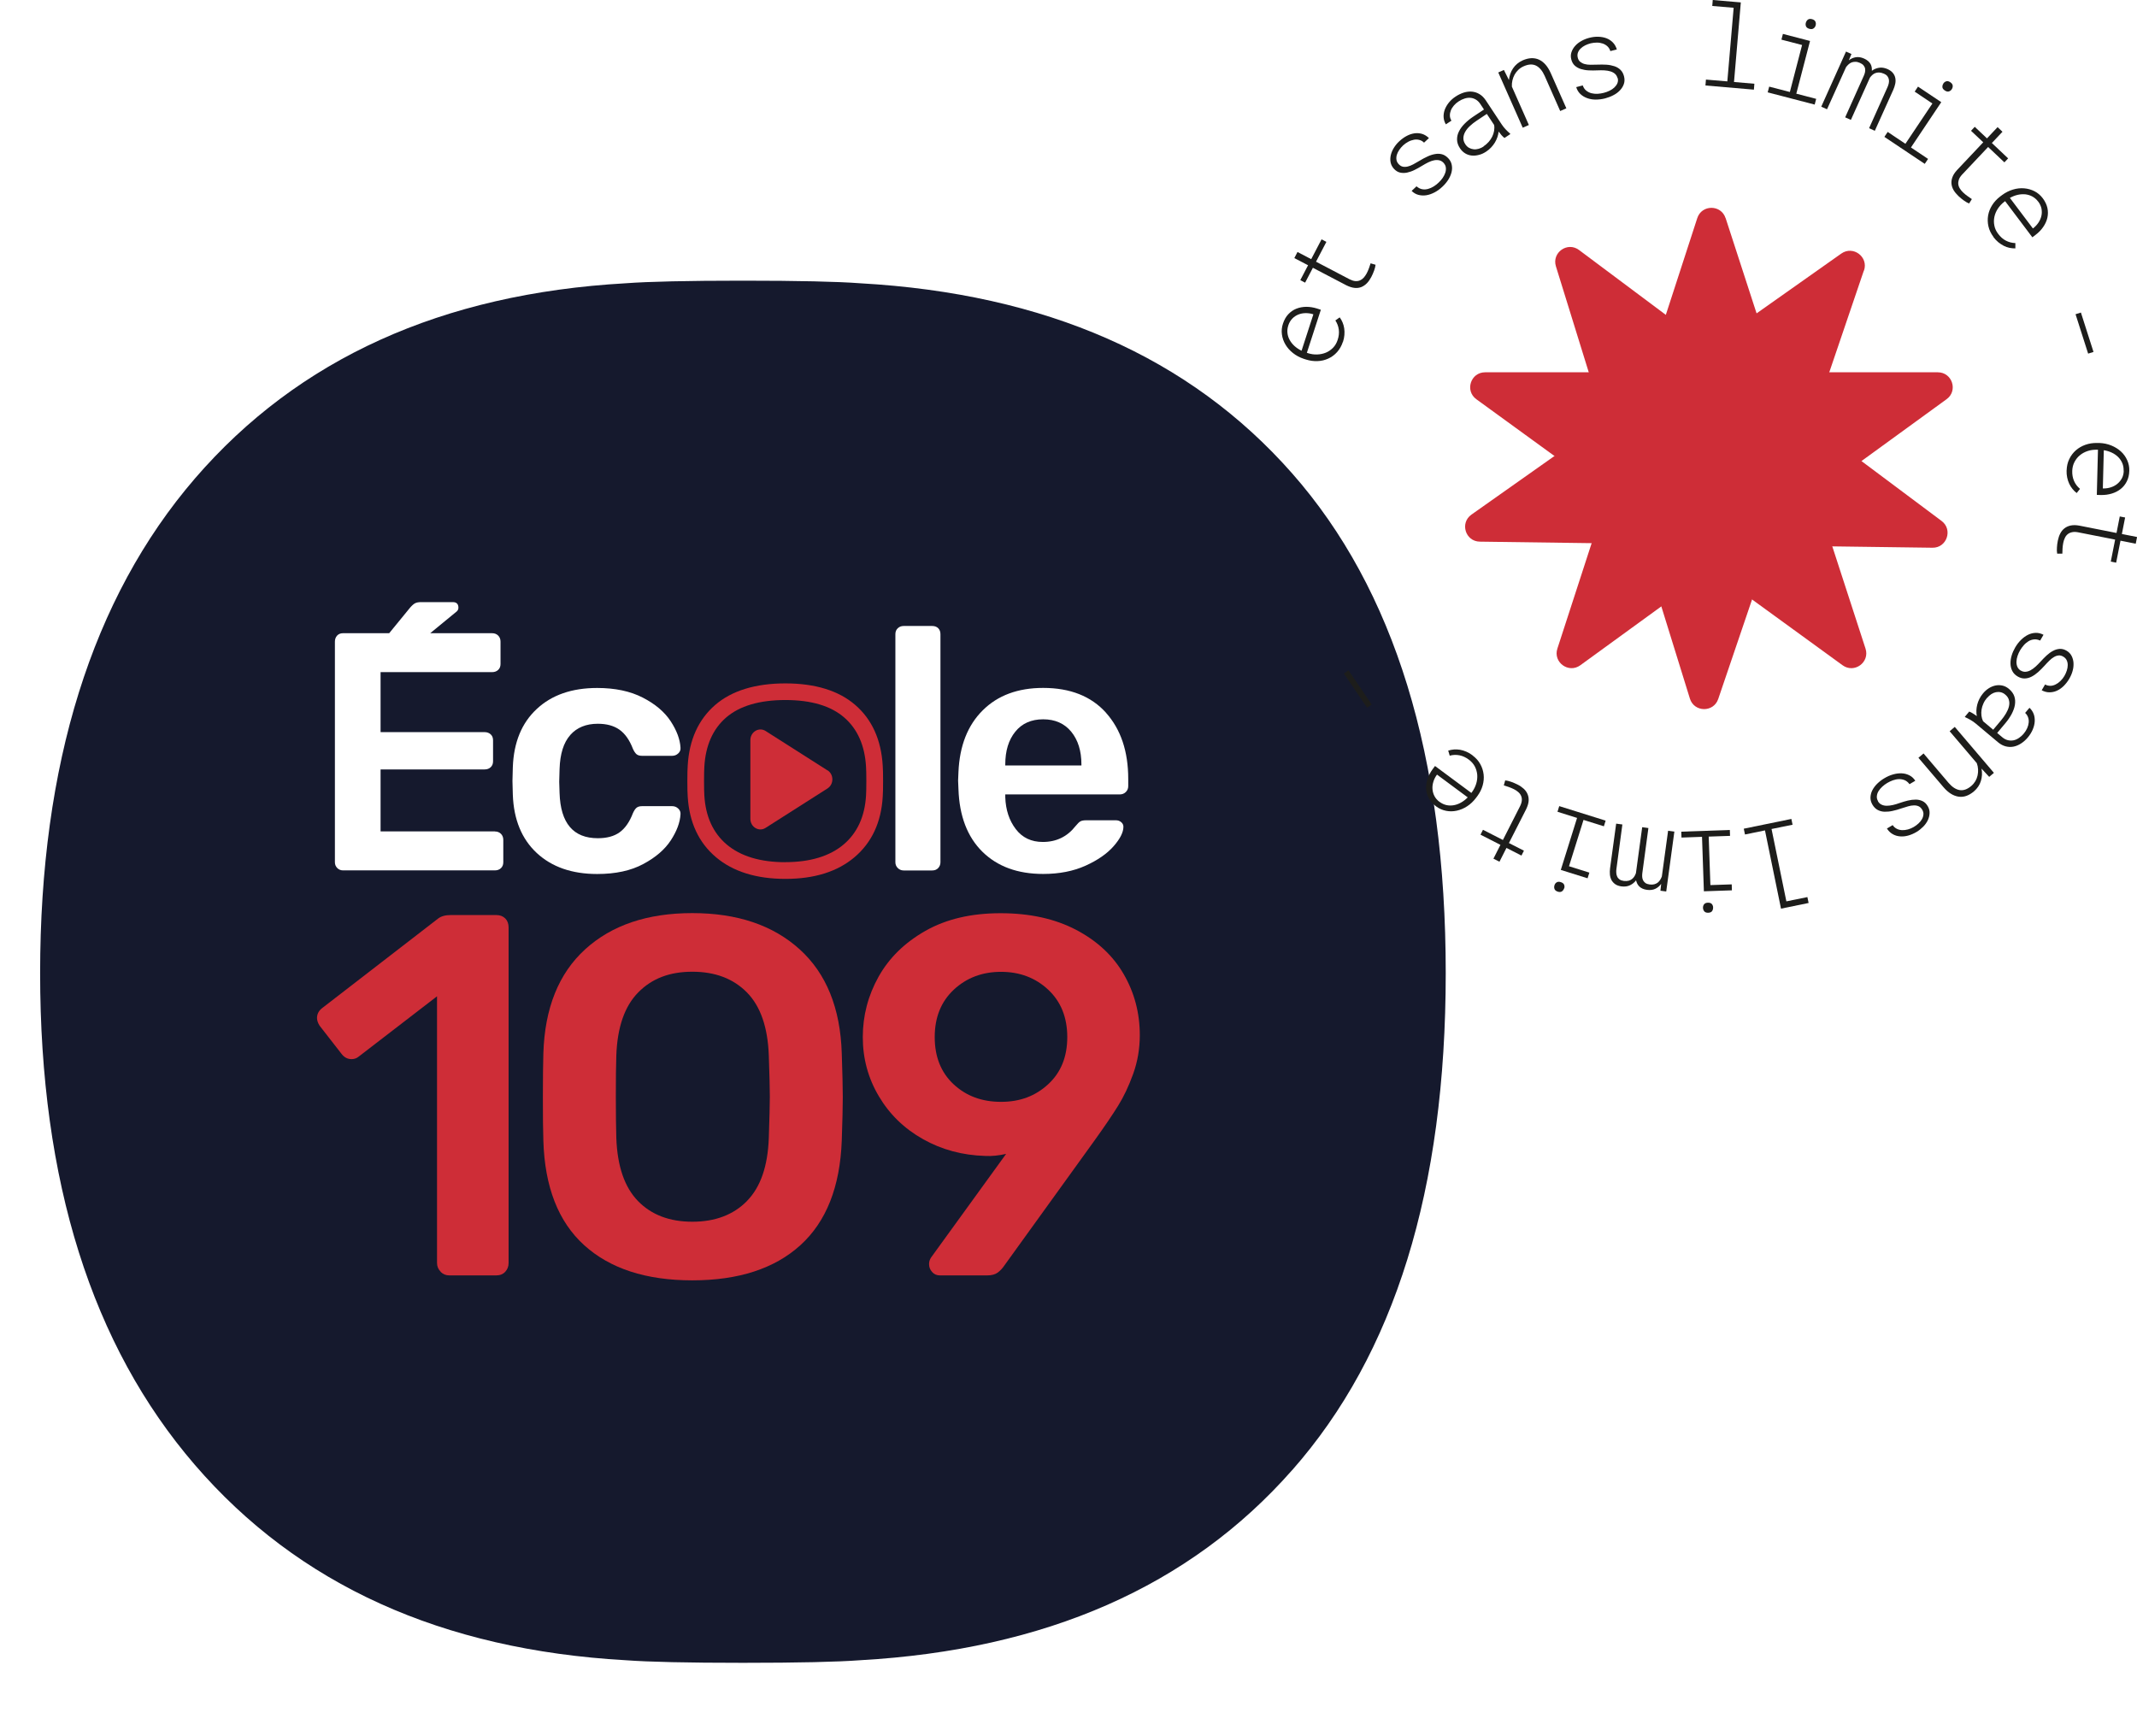 <svg xmlns="http://www.w3.org/2000/svg" xmlns:xlink="http://www.w3.org/1999/xlink" id="Calque_2" viewBox="0 0 354.71 288.15"><defs><style>.cls-1{fill:#fff;}.cls-2{fill:#15192d;filter:url(#drop-shadow-1);}.cls-3{fill:#ce2d37;}.cls-4{fill:#1d1d1b;}</style><filter id="drop-shadow-1" filterUnits="userSpaceOnUse"><feGaussianBlur stdDeviation="2.83"></feGaussianBlur></filter></defs><g id="Calque_2-2"><g><path class="cls-2" d="M214.47,244.04c-16.99,19.3-40.9,29.81-71.72,31.55-3.74,.28-10.22,.43-19.44,.43s-15.69-.15-19.44-.43c-30.53-1.73-54.37-12.53-71.51-32.41-17.13-19.87-25.7-47.09-25.7-81.66s8.57-62.21,25.7-82.1c17.14-19.87,40.98-30.67,71.51-32.4,3.75-.28,10.23-.43,19.44-.43s15.71,.15,19.44,.43c30.83,1.73,54.73,12.25,71.72,31.55,17,19.3,25.5,46.95,25.5,82.95s-8.49,63.23-25.5,82.53Z"></path><g><path class="cls-3" d="M286.43,36.21l7.76,23.88c.33,1.02,1.28,1.71,2.35,1.71h25.11c2.4,0,3.39,3.07,1.45,4.47l-20.31,14.76c-.87,.63-1.23,1.75-.9,2.76l7.76,23.88c.74,2.28-1.87,4.17-3.81,2.76l-20.31-14.76c-.87-.63-2.04-.63-2.91,0l-20.31,14.76c-1.94,1.41-4.55-.49-3.81-2.76l7.76-23.88c.33-1.02-.03-2.14-.9-2.76l-20.31-14.76c-1.94-1.41-.94-4.47,1.45-4.47h25.11c1.07,0,2.02-.69,2.35-1.71l7.76-23.88c.74-2.28,3.96-2.28,4.7,0Z"></path><path class="cls-3" d="M309.38,44.89l-8.08,23.77c-.34,1.01,0,2.14,.86,2.78l20.11,15.03c1.92,1.43,.88,4.49-1.51,4.45l-25.11-.34c-1.07-.01-2.03,.66-2.37,1.68l-8.08,23.77c-.77,2.27-3.99,2.22-4.7-.06l-7.43-23.98c-.32-1.02-1.26-1.73-2.33-1.74l-25.11-.34c-2.4-.03-3.35-3.11-1.39-4.49l20.51-14.48c.88-.62,1.25-1.73,.94-2.75l-7.43-23.98c-.71-2.29,1.92-4.15,3.84-2.71l20.11,15.03c.86,.64,2.03,.66,2.91,.04l20.51-14.48c1.96-1.38,4.54,.55,3.77,2.82Z"></path></g><g><path class="cls-4" d="M222.9,56.74c-.22,.67-.54,1.23-.96,1.7-.42,.47-.91,.83-1.46,1.08-.55,.25-1.14,.4-1.78,.42-.64,.03-1.28-.06-1.92-.26l-.38-.12c-.68-.23-1.28-.55-1.79-.96-.52-.41-.93-.88-1.24-1.4s-.51-1.08-.59-1.68c-.08-.6-.03-1.19,.17-1.79,.21-.63,.5-1.16,.89-1.57,.39-.41,.83-.72,1.34-.92,.5-.2,1.05-.3,1.63-.31,.58,0,1.18,.09,1.79,.28l.64,.21-2.32,7.14,.2,.07c.5,.16,1.01,.23,1.52,.21s.99-.12,1.43-.3,.84-.46,1.19-.81c.35-.36,.6-.79,.77-1.31,.2-.59,.26-1.15,.19-1.7-.07-.55-.26-1.06-.57-1.53l.72-.51c.19,.25,.35,.54,.48,.85,.13,.31,.22,.64,.27,.98,.05,.34,.06,.71,.03,1.09s-.11,.77-.24,1.16Zm-9.06-2.72c-.14,.43-.19,.85-.14,1.26,.04,.41,.17,.8,.37,1.16s.47,.7,.8,1c.33,.3,.72,.56,1.17,.78l1.96-6.04-.12-.04c-.4-.12-.8-.17-1.22-.16-.42,.01-.81,.09-1.17,.24-.37,.15-.7,.37-.99,.67-.29,.3-.51,.67-.66,1.12Z"></path><path class="cls-4" d="M215.37,41.83l2.27,1.19,1.72-3.29,.8,.42-1.72,3.29,5.59,2.93c.35,.17,.66,.27,.94,.29,.28,.02,.54-.02,.77-.12,.23-.1,.44-.25,.62-.45,.18-.2,.34-.44,.49-.71,.14-.27,.27-.56,.38-.87,.11-.31,.2-.57,.27-.8l.82,.24c-.03,.29-.11,.61-.24,.97-.13,.36-.29,.72-.47,1.07-.21,.39-.44,.73-.72,1.02-.27,.28-.58,.49-.91,.63-.34,.14-.72,.19-1.13,.15s-.86-.18-1.35-.42l-5.58-2.92-1.29,2.47-.8-.42,1.29-2.47-2.28-1.19,.52-1Z"></path><path class="cls-4" d="M239.62,27.04c-.21-.22-.45-.37-.72-.43-.27-.06-.56-.06-.87,0-.31,.06-.63,.18-.96,.34-.33,.16-.67,.35-1.01,.56-.42,.26-.84,.49-1.26,.7-.42,.21-.84,.35-1.24,.44-.4,.08-.79,.08-1.16,0-.37-.08-.71-.29-1.02-.62-.29-.32-.48-.67-.56-1.07-.08-.4-.06-.8,.03-1.21,.1-.41,.27-.82,.51-1.21,.25-.4,.54-.76,.89-1.08,.4-.37,.81-.67,1.25-.9,.43-.23,.87-.37,1.3-.43,.43-.06,.86-.02,1.26,.1,.41,.13,.78,.36,1.12,.69l-.81,.76c-.23-.23-.49-.38-.78-.45-.29-.08-.6-.09-.91-.03-.31,.06-.62,.16-.93,.33-.31,.16-.59,.37-.86,.61-.24,.23-.46,.48-.64,.75-.18,.27-.32,.54-.4,.82-.08,.28-.1,.55-.06,.81s.16,.5,.36,.72c.21,.23,.45,.38,.7,.43,.26,.05,.53,.04,.82-.03,.29-.07,.59-.19,.91-.36,.32-.17,.65-.36,1-.57,.44-.27,.88-.51,1.32-.71,.44-.21,.86-.35,1.27-.42,.41-.08,.8-.07,1.18,.03,.37,.1,.71,.32,1.03,.65,.32,.34,.52,.72,.59,1.13,.08,.41,.06,.82-.05,1.25-.11,.42-.3,.83-.56,1.24-.27,.41-.58,.78-.95,1.12-.41,.39-.84,.7-1.3,.94-.46,.24-.91,.4-1.36,.47-.45,.07-.89,.05-1.31-.06-.42-.11-.8-.33-1.13-.66l.81-.76c.3,.26,.61,.42,.94,.48,.33,.06,.65,.04,.98-.05,.32-.09,.63-.22,.93-.41,.3-.19,.57-.4,.81-.63,.25-.23,.47-.49,.67-.77,.2-.28,.34-.57,.44-.86,.1-.29,.13-.58,.1-.86-.03-.28-.15-.54-.36-.77Z"></path><path class="cls-4" d="M249.74,22.92c-.17-.13-.34-.29-.51-.48-.17-.19-.33-.39-.48-.6-.03,.3-.1,.61-.2,.91-.1,.3-.24,.6-.41,.89-.17,.29-.38,.56-.62,.82-.24,.26-.52,.5-.83,.7-.39,.26-.79,.45-1.21,.55-.41,.11-.81,.15-1.2,.11s-.75-.16-1.08-.36c-.33-.2-.62-.48-.86-.84-.32-.48-.48-.96-.49-1.43-.01-.47,.09-.94,.32-1.38,.22-.45,.54-.88,.95-1.29,.41-.41,.87-.79,1.39-1.14l1.81-1.2-.63-.95c-.21-.31-.46-.55-.74-.71-.28-.16-.57-.26-.88-.28-.31-.03-.63,.01-.97,.12-.33,.1-.67,.26-1,.48-.3,.2-.56,.42-.78,.68-.22,.26-.39,.53-.5,.81-.11,.28-.17,.57-.16,.86,0,.29,.1,.58,.26,.84l-.93,.61c-.22-.37-.34-.75-.37-1.17-.03-.41,.04-.83,.18-1.24,.15-.41,.38-.81,.68-1.19,.31-.38,.68-.72,1.12-1.01,.44-.29,.9-.51,1.36-.66,.46-.14,.92-.2,1.35-.16,.44,.04,.85,.17,1.24,.4s.74,.57,1.05,1.02l2.68,4.05c.18,.28,.4,.54,.63,.79,.24,.25,.48,.48,.72,.69l.07,.09-.99,.66Zm-3.49,1.36c.33-.21,.61-.46,.85-.73,.24-.28,.44-.57,.59-.88,.15-.31,.25-.63,.31-.96,.05-.33,.06-.65,0-.97l-1.21-1.83-1.68,1.12c-.41,.27-.78,.56-1.11,.87-.34,.31-.6,.63-.79,.97-.19,.33-.3,.68-.31,1.03-.02,.35,.09,.7,.33,1.06,.17,.25,.37,.45,.61,.58,.24,.13,.49,.21,.76,.24,.27,.03,.55,0,.83-.08,.29-.08,.57-.21,.84-.39Z"></path><path class="cls-4" d="M249.62,11.6l.84,1.69c.07-.71,.3-1.36,.68-1.94,.39-.58,.92-1.02,1.6-1.33,1.01-.44,1.91-.48,2.71-.12,.8,.37,1.44,1.1,1.94,2.21l2.6,5.87-1.02,.45-2.59-5.86c-.38-.84-.86-1.4-1.43-1.68-.58-.28-1.26-.24-2.06,.12-.33,.15-.62,.34-.87,.58s-.46,.51-.62,.8-.28,.61-.36,.95c-.08,.34-.11,.68-.09,1.04l2.82,6.37-1.02,.45-4.06-9.17,.93-.41Z"></path><path class="cls-4" d="M268.49,12.98c-.08-.3-.22-.54-.42-.72s-.46-.32-.76-.41c-.3-.09-.64-.15-1-.17-.37-.02-.76-.02-1.16,0-.49,.03-.97,.02-1.44,0-.47-.02-.91-.1-1.3-.22-.39-.12-.73-.31-1.01-.56-.28-.25-.48-.6-.59-1.04-.11-.42-.1-.82,.03-1.2s.33-.73,.61-1.04c.28-.32,.63-.59,1.04-.82,.41-.23,.84-.4,1.3-.52,.53-.14,1.04-.2,1.53-.18s.94,.1,1.35,.26c.41,.16,.76,.4,1.05,.7,.3,.31,.51,.69,.65,1.15l-1.08,.27c-.09-.31-.25-.57-.47-.78-.22-.21-.48-.36-.78-.47-.3-.1-.62-.16-.97-.16-.35,0-.7,.04-1.04,.12-.32,.08-.63,.2-.92,.34-.29,.15-.54,.32-.75,.53-.21,.2-.36,.43-.45,.68-.09,.25-.1,.52-.03,.81,.07,.31,.21,.55,.41,.71s.44,.29,.73,.37c.29,.08,.61,.12,.97,.12,.36,0,.74,0,1.15-.02,.52-.02,1.02-.02,1.5,.01s.92,.12,1.32,.25,.73,.33,1.01,.6c.28,.27,.47,.62,.59,1.07,.12,.46,.11,.88-.02,1.27-.13,.39-.35,.75-.65,1.06-.3,.32-.66,.59-1.09,.81-.43,.23-.89,.4-1.37,.53-.54,.14-1.08,.2-1.59,.2-.52,0-.99-.09-1.42-.25s-.8-.38-1.12-.69c-.31-.3-.54-.68-.67-1.13l1.08-.28c.13,.37,.33,.67,.59,.87s.55,.35,.88,.43c.32,.08,.66,.11,1.01,.09,.35-.02,.69-.08,1.01-.16,.33-.08,.65-.2,.96-.35,.31-.15,.58-.33,.8-.54,.22-.21,.39-.44,.5-.7,.11-.26,.13-.54,.06-.85Z"></path><path class="cls-4" d="M284.29,0l4.66,.4-1.13,13.21,3.38,.29-.08,.98-8.04-.69,.08-.98,3.55,.3,1.05-12.22-3.55-.3,.08-.99Z"></path><path class="cls-4" d="M295.94,5.63l4.5,1.17-2.28,8.75,3.3,.86-.25,.95-7.8-2.03,.25-.95,3.43,.89,2.03-7.8-3.43-.89,.25-.96Zm3.8-1.84c.06-.22,.17-.4,.34-.53,.17-.13,.4-.15,.69-.08,.29,.08,.47,.21,.56,.41,.09,.2,.1,.4,.04,.62-.05,.21-.17,.38-.34,.5-.17,.13-.4,.15-.68,.08-.29-.08-.48-.21-.57-.4-.08-.19-.1-.39-.04-.6Z"></path><path class="cls-4" d="M307.31,8.97l-.43,1.04c.34-.27,.73-.44,1.15-.51,.42-.07,.88,0,1.38,.22,.26,.12,.48,.25,.65,.4,.17,.15,.31,.31,.41,.48,.1,.17,.16,.36,.2,.55,.03,.2,.04,.39,.03,.6,.35-.26,.74-.43,1.18-.5,.44-.08,.91,0,1.41,.21,.39,.18,.69,.39,.9,.65s.34,.53,.4,.84,.06,.62-.01,.96c-.07,.34-.18,.67-.33,1.01l-3.06,6.79-.95-.43,3.05-6.8c.09-.2,.16-.4,.21-.62,.05-.21,.06-.42,.03-.63-.03-.2-.11-.39-.24-.57-.13-.18-.34-.32-.62-.44-.28-.12-.54-.18-.78-.19-.23,0-.44,.04-.63,.11-.19,.08-.35,.18-.5,.32-.15,.13-.27,.28-.38,.43l-3.16,7.01-.95-.42,3.09-6.89c.09-.19,.15-.39,.2-.59,.04-.2,.05-.4,.02-.59-.03-.19-.12-.37-.25-.54-.13-.17-.34-.31-.61-.43s-.52-.18-.75-.18c-.22,0-.43,.03-.62,.1-.19,.08-.36,.18-.51,.32-.15,.14-.29,.29-.42,.46l-3.16,7-.96-.43,4.11-9.15,.91,.41Z"></path><path class="cls-4" d="M318.35,14.37l3.87,2.59-5.03,7.52,2.84,1.9-.55,.82-6.7-4.48,.55-.82,2.94,1.97,4.48-6.69-2.94-1.97,.55-.83Zm4.2-.49c.13-.19,.29-.32,.49-.38,.2-.07,.43-.02,.68,.15,.25,.17,.38,.35,.4,.57,.02,.21-.04,.41-.16,.6-.12,.18-.28,.3-.48,.36-.2,.06-.43,0-.67-.16-.25-.17-.39-.36-.4-.56s.03-.4,.16-.58Z"></path><path class="cls-4" d="M332.38,21.87l-1.76,1.87,2.7,2.55-.62,.66-2.7-2.55-4.33,4.59c-.26,.29-.44,.56-.53,.83s-.12,.52-.09,.77c.03,.25,.12,.49,.27,.72,.14,.23,.33,.45,.55,.66s.47,.41,.74,.6c.27,.19,.5,.35,.69,.48l-.46,.73c-.27-.11-.55-.27-.87-.5-.32-.23-.62-.47-.9-.74-.32-.31-.59-.63-.79-.96-.2-.34-.32-.69-.36-1.05-.04-.36,.01-.74,.16-1.13,.14-.39,.4-.78,.78-1.19l4.33-4.59-2.03-1.91,.62-.66,2.03,1.92,1.76-1.87,.82,.78Z"></path><path class="cls-4" d="M330.89,39.33c-.42-.56-.7-1.14-.84-1.76-.14-.62-.15-1.22-.05-1.82,.11-.6,.33-1.16,.67-1.7,.34-.54,.78-1.01,1.31-1.42l.32-.24c.58-.43,1.18-.73,1.81-.92,.63-.19,1.25-.26,1.86-.21,.61,.05,1.18,.21,1.72,.48,.54,.28,.99,.66,1.37,1.16,.4,.53,.66,1.08,.78,1.63,.12,.55,.11,1.1-.01,1.63-.12,.53-.35,1.03-.69,1.52-.33,.48-.75,.92-1.26,1.3l-.54,.41-4.52-6-.17,.13c-.42,.32-.76,.7-1.04,1.12-.28,.43-.47,.88-.57,1.35-.1,.47-.11,.95-.01,1.44,.09,.49,.3,.95,.63,1.38,.37,.5,.79,.88,1.28,1.13,.49,.26,1.02,.39,1.58,.41v.88c-.32,0-.64-.02-.97-.09s-.65-.18-.96-.34c-.31-.16-.61-.36-.91-.6-.29-.24-.56-.53-.81-.86Zm7.42-5.86c-.27-.36-.59-.64-.95-.84-.36-.2-.75-.32-1.16-.37-.41-.04-.84-.02-1.28,.08-.44,.1-.88,.27-1.31,.51l3.82,5.07,.1-.07c.32-.26,.6-.56,.83-.91,.23-.35,.39-.71,.48-1.1,.09-.39,.09-.78,.02-1.19-.08-.41-.26-.8-.54-1.18Z"></path><path class="cls-4" d="M346.6,58.7l-2.09-6.54,.89-.28,2.09,6.54-.89,.28Z"></path><path class="cls-4" d="M343.03,78.1c.02-.7,.16-1.33,.44-1.9,.27-.57,.64-1.05,1.09-1.45,.46-.4,.98-.7,1.59-.92,.6-.21,1.24-.31,1.91-.3h.4c.72,.03,1.38,.17,1.99,.42s1.14,.58,1.59,.99c.45,.41,.79,.89,1.04,1.44,.25,.55,.37,1.14,.35,1.76-.02,.67-.15,1.25-.41,1.76-.25,.51-.59,.93-1.02,1.27-.43,.34-.92,.59-1.48,.76-.56,.17-1.16,.25-1.8,.24l-.68-.02,.19-7.5h-.21c-.53-.01-1.03,.06-1.51,.22-.48,.16-.91,.39-1.28,.7-.37,.3-.67,.68-.9,1.12-.23,.44-.35,.93-.37,1.47-.02,.62,.08,1.18,.3,1.68,.22,.51,.55,.94,.99,1.31l-.55,.69c-.26-.19-.49-.42-.7-.68-.21-.26-.39-.54-.54-.86-.15-.32-.26-.66-.34-1.03-.08-.37-.11-.77-.1-1.18Zm9.46,.03c.01-.45-.06-.87-.22-1.25-.16-.38-.39-.72-.68-1.01-.29-.29-.65-.54-1.05-.73s-.85-.33-1.34-.41l-.16,6.35h.12c.42,0,.82-.06,1.22-.19,.4-.13,.75-.32,1.06-.57,.31-.25,.56-.56,.76-.92,.2-.37,.3-.79,.31-1.26Z"></path><path class="cls-4" d="M354.49,90.25l-2.52-.5-.72,3.65-.89-.18,.72-3.65-6.19-1.22c-.38-.07-.71-.07-.99,0-.27,.06-.51,.17-.7,.33-.19,.16-.35,.36-.46,.61-.12,.24-.21,.52-.27,.82s-.1,.62-.12,.95c-.02,.33-.03,.61-.03,.84h-.86c-.05-.28-.07-.61-.04-1,.02-.39,.07-.77,.15-1.16,.09-.44,.22-.83,.4-1.18s.41-.64,.7-.86c.29-.23,.63-.38,1.04-.47,.4-.08,.88-.08,1.42,.02l6.18,1.22,.54-2.74,.89,.17-.54,2.74,2.52,.5-.22,1.11Z"></path><path class="cls-4" d="M335.4,111.3c.27,.16,.54,.23,.81,.21,.28-.02,.55-.1,.83-.25,.28-.15,.55-.35,.83-.6,.27-.25,.55-.52,.82-.82,.33-.37,.67-.71,1.01-1.03,.35-.32,.7-.58,1.07-.77,.36-.2,.73-.3,1.11-.33,.38-.02,.76,.08,1.15,.31,.37,.22,.65,.51,.83,.87,.18,.36,.29,.75,.31,1.17,.02,.42-.02,.86-.15,1.31-.12,.45-.31,.88-.55,1.29-.27,.47-.59,.87-.94,1.22-.35,.34-.73,.6-1.13,.78-.4,.18-.81,.26-1.24,.26s-.85-.12-1.27-.34l.56-.96c.28,.15,.58,.22,.88,.22,.3,0,.6-.09,.88-.23,.28-.14,.55-.33,.8-.58,.25-.24,.47-.52,.65-.83,.17-.29,.3-.59,.4-.9,.1-.31,.15-.61,.15-.9,0-.29-.05-.55-.17-.8-.11-.24-.3-.44-.55-.59-.27-.16-.53-.24-.79-.21-.26,.02-.52,.11-.77,.26-.26,.15-.52,.35-.77,.6-.26,.25-.52,.53-.79,.83-.35,.38-.7,.74-1.06,1.06-.36,.32-.73,.58-1.1,.77-.37,.19-.75,.29-1.14,.3-.39,.01-.78-.1-1.17-.33-.41-.24-.7-.54-.89-.91-.19-.37-.29-.77-.3-1.21s.05-.88,.19-1.35c.14-.47,.34-.92,.59-1.35,.28-.48,.61-.91,.98-1.27s.76-.64,1.17-.84c.41-.2,.84-.3,1.27-.31s.86,.1,1.28,.32l-.56,.96c-.36-.17-.71-.23-1.04-.19-.33,.04-.64,.14-.92,.32s-.54,.39-.77,.66c-.23,.27-.43,.54-.6,.83-.17,.29-.31,.6-.42,.93-.11,.33-.17,.64-.18,.95-.01,.3,.04,.59,.15,.85,.11,.26,.3,.47,.56,.64Z"></path><path class="cls-4" d="M326.87,118.12c.2,.08,.41,.18,.62,.32,.22,.13,.43,.28,.63,.43-.06-.3-.08-.61-.07-.93,.01-.32,.06-.64,.14-.97,.08-.32,.2-.64,.36-.96,.16-.32,.36-.62,.6-.91,.3-.36,.63-.65,1-.88,.36-.22,.74-.37,1.12-.44,.38-.07,.76-.06,1.14,.03,.38,.09,.73,.28,1.06,.56,.44,.37,.73,.78,.88,1.23,.15,.45,.17,.92,.09,1.42-.08,.49-.27,.99-.54,1.51-.28,.51-.61,1.01-1.01,1.48l-1.39,1.66,.87,.73c.29,.24,.59,.39,.91,.47,.31,.07,.62,.08,.93,.02,.31-.06,.6-.19,.9-.39,.29-.2,.57-.44,.82-.75,.23-.27,.41-.57,.55-.88,.14-.31,.22-.61,.25-.92,.03-.3,0-.59-.1-.87s-.26-.53-.49-.74l.72-.85c.32,.29,.54,.63,.69,1.01s.2,.8,.18,1.24c-.02,.44-.13,.88-.32,1.34-.19,.45-.45,.88-.79,1.29-.34,.41-.71,.75-1.12,1.02s-.82,.45-1.25,.54c-.43,.09-.86,.08-1.31-.03-.44-.11-.87-.33-1.29-.68l-3.72-3.12c-.26-.21-.53-.41-.83-.58-.3-.17-.59-.33-.89-.46l-.09-.06,.76-.91Zm2.96-2.3c-.25,.29-.46,.61-.61,.95-.15,.33-.26,.67-.31,1.01-.05,.34-.06,.68-.02,1.01,.04,.33,.13,.64,.27,.93l1.68,1.41,1.3-1.55c.31-.37,.59-.76,.82-1.15,.23-.39,.4-.78,.49-1.15,.09-.38,.1-.73,0-1.07-.08-.34-.29-.65-.62-.92-.23-.2-.48-.32-.74-.38-.26-.06-.53-.06-.79-.01-.26,.05-.52,.16-.77,.32-.25,.16-.48,.37-.69,.62Z"></path><path class="cls-4" d="M330.18,128.96l-1.28-1.38c.14,.7,.1,1.39-.1,2.05-.2,.67-.59,1.24-1.15,1.73-.84,.71-1.69,1.01-2.56,.88s-1.7-.64-2.49-1.56l-4.17-4.89,.85-.72,4.15,4.88c.6,.7,1.22,1.1,1.85,1.2,.63,.1,1.28-.13,1.94-.7,.27-.23,.49-.5,.67-.8,.17-.3,.29-.61,.36-.94,.07-.33,.1-.67,.08-1.01-.02-.34-.09-.69-.21-1.02l-4.51-5.3,.85-.72,6.5,7.63-.78,.66Z"></path><path class="cls-4" d="M311.71,133c.16,.27,.36,.46,.61,.57,.25,.12,.53,.18,.85,.18,.31,0,.65-.04,1.01-.12s.73-.19,1.11-.33c.46-.16,.93-.3,1.38-.41,.46-.11,.89-.16,1.31-.16,.41,0,.79,.09,1.13,.25,.34,.16,.63,.44,.86,.83,.22,.37,.33,.76,.31,1.16-.01,.4-.11,.79-.29,1.18-.18,.38-.44,.74-.76,1.07-.33,.33-.69,.62-1.1,.87-.47,.28-.94,.48-1.41,.61-.47,.13-.93,.17-1.37,.13-.44-.04-.84-.16-1.21-.38-.37-.21-.68-.52-.94-.92l.96-.57c.17,.27,.4,.47,.67,.61,.27,.14,.56,.21,.88,.23,.32,.01,.64-.03,.98-.12s.66-.23,.97-.41c.29-.17,.55-.37,.79-.59,.24-.22,.43-.46,.57-.71,.14-.25,.22-.51,.24-.78,.02-.26-.05-.53-.2-.78-.16-.27-.35-.46-.59-.57-.24-.11-.51-.16-.8-.15-.3,0-.62,.06-.97,.16-.35,.1-.71,.21-1.1,.34-.49,.17-.97,.31-1.44,.41-.47,.11-.92,.15-1.34,.14s-.8-.11-1.14-.29c-.34-.18-.63-.46-.87-.86-.24-.4-.35-.81-.34-1.23,.02-.42,.12-.82,.32-1.2,.2-.39,.47-.75,.82-1.09,.35-.34,.74-.64,1.17-.89,.48-.29,.97-.5,1.47-.64,.5-.14,.97-.19,1.43-.17s.88,.14,1.27,.34,.71,.5,.96,.89l-.96,.57c-.23-.32-.51-.54-.81-.67-.31-.12-.63-.18-.96-.17-.33,.01-.66,.08-1,.2-.33,.12-.64,.27-.93,.44-.29,.17-.56,.38-.82,.61-.25,.23-.46,.48-.62,.74-.16,.26-.25,.53-.28,.82-.03,.28,.03,.56,.19,.83Z"></path><path class="cls-4" d="M300.2,149.89l-4.58,.94-2.66-12.99-3.32,.68-.2-.96,7.9-1.62,.2,.96-3.49,.71,2.46,12.01,3.49-.71,.2,.97Z"></path><path class="cls-4" d="M287.47,147.79l-4.65,.16-.31-9.04-3.41,.12-.03-.98,8.06-.28,.03,.98-3.54,.12,.28,8.05,3.54-.12,.03,.99Zm-3.12,2.85c0,.23-.05,.43-.17,.6-.12,.17-.34,.26-.64,.27-.3,.01-.51-.07-.65-.23s-.21-.36-.22-.59c0-.22,.05-.41,.18-.58s.34-.26,.63-.27c.3,0,.52,.06,.66,.22,.13,.16,.21,.35,.21,.56Z"></path><path class="cls-4" d="M275.61,147.83l.12-1.12c-.25,.36-.57,.63-.96,.82-.38,.19-.85,.25-1.39,.18-.28-.04-.53-.1-.74-.2-.21-.09-.38-.21-.53-.35s-.26-.3-.35-.47c-.09-.18-.15-.37-.2-.56-.26,.34-.59,.62-.99,.81-.4,.2-.87,.26-1.42,.2-.43-.06-.78-.18-1.05-.37-.27-.19-.47-.42-.62-.69-.14-.28-.23-.58-.26-.92-.03-.34-.02-.7,.03-1.06l1.01-7.38,1.03,.14-.99,7.39c-.03,.21-.04,.43-.02,.65,.01,.22,.06,.42,.15,.61,.08,.19,.22,.34,.39,.47,.18,.13,.42,.21,.72,.25,.31,.03,.57,.02,.8-.04s.41-.16,.57-.29c.16-.13,.29-.28,.39-.45,.1-.17,.18-.34,.24-.52l1.04-7.62,1.03,.14-1.01,7.49c-.03,.21-.03,.42-.02,.62s.07,.4,.15,.57c.09,.17,.22,.32,.39,.45,.18,.12,.41,.2,.71,.24s.55,.02,.77-.04c.22-.06,.4-.15,.56-.27,.16-.13,.29-.28,.4-.45,.11-.18,.2-.36,.28-.56l1.04-7.6,1.04,.14-1.35,9.94-.99-.13Z"></path><path class="cls-4" d="M259.62,147.45c-.07,.22-.19,.39-.36,.51-.17,.12-.41,.14-.69,.05-.28-.09-.46-.23-.54-.43-.08-.2-.08-.41-.01-.63,.06-.21,.18-.37,.36-.48,.18-.12,.41-.13,.69-.04,.29,.09,.47,.23,.55,.43,.08,.19,.08,.4,.02,.6Zm3.89-1.66l-4.44-1.39,2.7-8.63-3.25-1.02,.29-.94,7.7,2.41-.29,.94-3.38-1.06-2.41,7.69,3.38,1.06-.3,.95Z"></path><path class="cls-4" d="M247.89,142.53l1.16-2.29-3.31-1.69,.41-.81,3.31,1.69,2.86-5.63c.17-.35,.26-.67,.28-.95s-.03-.54-.13-.76c-.1-.23-.25-.43-.46-.61-.2-.18-.44-.34-.72-.48-.28-.14-.57-.26-.88-.37-.31-.11-.57-.19-.8-.26l.23-.83c.28,.03,.61,.1,.97,.23s.72,.28,1.08,.46c.4,.2,.74,.44,1.03,.7,.29,.27,.5,.57,.64,.91s.2,.71,.17,1.12c-.03,.41-.17,.86-.41,1.36l-2.86,5.62,2.49,1.27-.41,.81-2.49-1.27-1.16,2.29-1.01-.51Z"></path><path class="cls-4" d="M244.4,125.38c.56,.42,1,.9,1.3,1.45,.31,.55,.49,1.13,.56,1.73,.07,.6,.01,1.21-.16,1.82-.17,.61-.46,1.19-.86,1.74l-.24,.32c-.43,.57-.92,1.04-1.48,1.4-.55,.36-1.13,.6-1.72,.73-.59,.13-1.19,.14-1.78,.02s-1.14-.35-1.64-.73c-.54-.4-.94-.85-1.21-1.35-.27-.5-.42-1.02-.45-1.56-.03-.54,.04-1.09,.23-1.65s.46-1.09,.84-1.61l.4-.54,6.03,4.47,.13-.17c.31-.43,.53-.88,.68-1.37,.15-.49,.2-.97,.17-1.45-.04-.48-.17-.94-.39-1.38-.23-.44-.56-.82-1-1.15-.49-.37-1.01-.61-1.55-.72-.54-.11-1.09-.09-1.63,.06l-.25-.84c.3-.1,.62-.16,.96-.19s.67,0,1.02,.05c.34,.06,.69,.17,1.04,.32,.35,.15,.69,.35,1.02,.6Zm-5.46,7.72c.36,.27,.75,.45,1.15,.54,.4,.09,.81,.09,1.22,.02,.41-.07,.81-.22,1.2-.44,.39-.22,.76-.5,1.11-.86l-5.1-3.78-.07,.1c-.24,.34-.42,.71-.54,1.11-.12,.4-.17,.79-.14,1.19,.03,.4,.13,.78,.32,1.15,.19,.37,.47,.7,.85,.98Z"></path><path class="cls-4" d="M223.83,111.27l3.86,5.68-.77,.53-3.86-5.68,.77-.53Z"></path></g><g><g><g><path class="cls-3" d="M137.35,127.88l-10.27-6.54c-.5-.32-1.11-.34-1.63-.05-.55,.3-.9,.9-.9,1.56v13.07c0,.66,.34,1.26,.9,1.56,.24,.13,.51,.2,.77,.2,.3,0,.6-.09,.86-.26l10.27-6.54c.5-.32,.81-.88,.81-1.51s-.3-1.19-.81-1.51Z"></path><path class="cls-3" d="M146.52,127.11c-.25-4.29-1.78-7.69-4.56-10.09-2.75-2.38-6.65-3.58-11.6-3.58s-8.9,1.2-11.65,3.58c-2.78,2.41-4.32,5.8-4.56,10.07-.04,.51-.06,1.36-.06,2.58s.02,2.06,.06,2.55c.25,4.26,1.82,7.65,4.69,10.07,2.82,2.39,6.7,3.6,11.53,3.6s8.65-1.21,11.47-3.6c2.86-2.42,4.44-5.81,4.68-10.05,.04-.52,.06-1.36,.06-2.58s-.02-2.06-.06-2.55Zm-16.16,16.01c-4.16,0-7.43-.99-9.74-2.94-2.26-1.92-3.51-4.65-3.71-8.15-.03-.44-.05-1.24-.05-2.37s.02-1.93,.05-2.39c.2-3.52,1.42-6.26,3.61-8.16,2.23-1.93,5.54-2.91,9.84-2.91s7.56,.98,9.78,2.91c2.19,1.9,3.41,4.64,3.61,8.18,.03,.44,.05,1.24,.05,2.37s-.02,1.93-.05,2.39c-.2,3.47-1.45,6.2-3.71,8.12-2.31,1.95-5.56,2.94-9.68,2.94Z"></path></g><g><path class="cls-1" d="M82.13,138.01h-18.96v-10.29h17.27c.41,0,.75-.12,1.01-.37,.26-.24,.39-.57,.39-.98v-3.49c0-.41-.13-.74-.39-.98-.26-.24-.6-.37-1.01-.37h-17.27v-9.96h18.51c.41,0,.75-.12,1.01-.37,.26-.24,.39-.57,.39-.98v-3.71c0-.41-.13-.75-.39-1.01-.26-.26-.6-.39-1.01-.39h-10.27l4.43-3.64c.16-.16,.25-.36,.25-.59,0-.62-.31-.93-.93-.93h-5.25c-.43,0-.75,.06-.98,.17-.23,.11-.51,.35-.83,.71l-3.5,4.28h-7.66c-.41,0-.74,.13-.98,.39-.24,.26-.37,.6-.37,1.01v36.62c0,.38,.13,.69,.39,.96,.26,.26,.58,.39,.96,.39h25.2c.41,0,.75-.12,1.01-.37,.26-.24,.39-.57,.39-.98v-3.71c0-.41-.13-.75-.39-1.01-.26-.26-.6-.39-1.01-.39Z"></path><path class="cls-1" d="M94.66,122c1.1-1.24,2.63-1.86,4.57-1.86,1.45,0,2.64,.32,3.57,.97,.93,.65,1.69,1.71,2.26,3.2,.19,.42,.39,.71,.6,.89,.21,.17,.5,.26,.89,.26h5.03c.38,0,.71-.13,1-.4,.29-.27,.41-.59,.37-.97-.08-1.37-.62-2.83-1.63-4.37-1.01-1.54-2.55-2.85-4.63-3.92-2.08-1.07-4.6-1.6-7.57-1.6-4.19,0-7.54,1.16-10.03,3.49-2.5,2.32-3.82,5.54-3.97,9.66l-.06,2.29,.06,2.29c.15,4.12,1.48,7.34,3.97,9.66,2.5,2.32,5.84,3.49,10.03,3.49,3.05,0,5.6-.55,7.66-1.66,2.06-1.1,3.58-2.42,4.57-3.94,.99-1.52,1.52-2.95,1.6-4.29,.04-.38-.09-.7-.37-.97-.29-.27-.62-.4-1-.4h-5.03c-.38,0-.68,.09-.89,.26-.21,.17-.41,.47-.6,.89-.57,1.49-1.32,2.55-2.23,3.2-.91,.65-2.11,.97-3.6,.97-4.08,0-6.19-2.5-6.35-7.49l-.06-1.89,.06-2.11c.08-2.52,.67-4.39,1.77-5.63Z"></path><path class="cls-1" d="M154.73,103.91h-4.74c-.38,0-.71,.12-.97,.37-.27,.25-.4,.58-.4,1v37.84c0,.38,.13,.71,.4,.97,.27,.27,.59,.4,.97,.4h4.74c.42,0,.75-.13,1-.4,.25-.27,.37-.59,.37-.97v-37.84c0-.42-.12-.75-.37-1-.25-.25-.58-.37-1-.37Z"></path><path class="cls-1" d="M183.58,118.31c-2.46-2.74-5.94-4.12-10.43-4.12-4.19,0-7.54,1.24-10.03,3.72-2.5,2.48-3.84,5.89-4.03,10.23l-.06,1.43,.06,1.43c.15,4.46,1.48,7.92,3.97,10.38,2.5,2.46,5.86,3.69,10.09,3.69,2.67,0,5.01-.46,7.03-1.37,2.02-.91,3.57-1.99,4.66-3.23,1.09-1.24,1.63-2.32,1.63-3.23,0-.3-.12-.56-.37-.77-.25-.21-.54-.31-.89-.31h-4.92c-.42,0-.73,.06-.94,.17-.21,.11-.49,.38-.83,.8-1.37,1.75-3.18,2.63-5.43,2.63-1.91,0-3.4-.71-4.49-2.14-1.09-1.43-1.67-3.19-1.74-5.29v-.46h18.98c.42,0,.76-.13,1.03-.4,.27-.27,.4-.59,.4-.97v-1.2c0-4.57-1.23-8.23-3.69-10.98Zm-4.09,8.75h-12.63v-.17c0-2.25,.55-4.06,1.66-5.43,1.1-1.37,2.65-2.06,4.63-2.06s3.53,.69,4.66,2.06c1.12,1.37,1.69,3.18,1.69,5.43v.17Z"></path></g></g><g><path class="cls-3" d="M73.14,211.09c-.4-.4-.6-.88-.6-1.45v-44.26l-12.99,10c-.34,.29-.74,.43-1.2,.43-.68,0-1.25-.31-1.71-.94l-3.59-4.61c-.29-.46-.43-.88-.43-1.28,0-.68,.31-1.25,.94-1.71l19.14-14.78c.51-.4,1.22-.6,2.14-.6h7.52c.63,0,1.12,.19,1.5,.56,.37,.37,.56,.87,.56,1.5v55.71c0,.57-.19,1.05-.56,1.45-.37,.4-.87,.6-1.5,.6h-7.78c-.57,0-1.05-.2-1.45-.6Z"></path><path class="cls-3" d="M96.96,206.69c-4.29-3.89-6.55-9.68-6.77-17.36-.06-1.64-.08-4.04-.08-7.2s.03-5.64,.08-7.28c.23-7.51,2.54-13.26,6.94-17.27,4.4-4.01,10.33-6.01,17.78-6.01s13.39,2,17.82,6.01c4.43,4.01,6.76,9.77,6.99,17.27,.11,3.27,.17,5.7,.17,7.28s-.06,3.92-.17,7.2c-.28,7.68-2.57,13.46-6.86,17.36-4.29,3.89-10.27,5.84-17.95,5.84s-13.66-1.95-17.95-5.84Zm27.01-7.32c2.26-2.29,3.47-5.77,3.64-10.46,.11-3.39,.17-5.67,.17-6.86,0-1.3-.06-3.58-.17-6.86-.17-4.68-1.38-8.17-3.64-10.46-2.26-2.29-5.28-3.43-9.06-3.43s-6.72,1.14-8.97,3.43c-2.26,2.29-3.47,5.77-3.64,10.46-.06,1.64-.08,3.92-.08,6.86s.03,5.17,.08,6.86c.17,4.69,1.37,8.17,3.6,10.46,2.23,2.29,5.24,3.43,9.02,3.43s6.8-1.14,9.06-3.43Z"></path><path class="cls-3" d="M154.72,211.14c-.34-.37-.51-.8-.51-1.31,0-.39,.11-.76,.34-1.1l12.45-17.19c-1.24,.28-2.4,.4-3.47,.34-3.78-.11-7.23-1.04-10.33-2.79-3.11-1.75-5.55-4.12-7.32-7.11-1.78-2.99-2.67-6.27-2.67-9.82s.87-6.9,2.62-10.03c1.75-3.13,4.35-5.67,7.79-7.62,3.44-1.95,7.59-2.92,12.45-2.92s9.03,.92,12.53,2.75c3.5,1.83,6.14,4.29,7.92,7.37,1.78,3.08,2.67,6.45,2.67,10.12,0,2.26-.37,4.4-1.1,6.43-.73,2.03-1.57,3.8-2.5,5.29-.93,1.5-2.24,3.43-3.94,5.8l-14.9,20.66c-.34,.51-.72,.92-1.14,1.23-.42,.31-1,.47-1.74,.47h-7.87c-.51,0-.93-.18-1.27-.55Zm19.26-31.16c2.12-1.95,3.17-4.56,3.17-7.83s-1.06-5.9-3.17-7.87c-2.12-1.98-4.73-2.96-7.83-2.96s-5.72,.99-7.83,2.96c-2.12,1.98-3.17,4.6-3.17,7.87s1.04,5.88,3.13,7.83c2.09,1.95,4.71,2.92,7.87,2.92s5.72-.97,7.83-2.92Z"></path></g></g></g></g></svg>